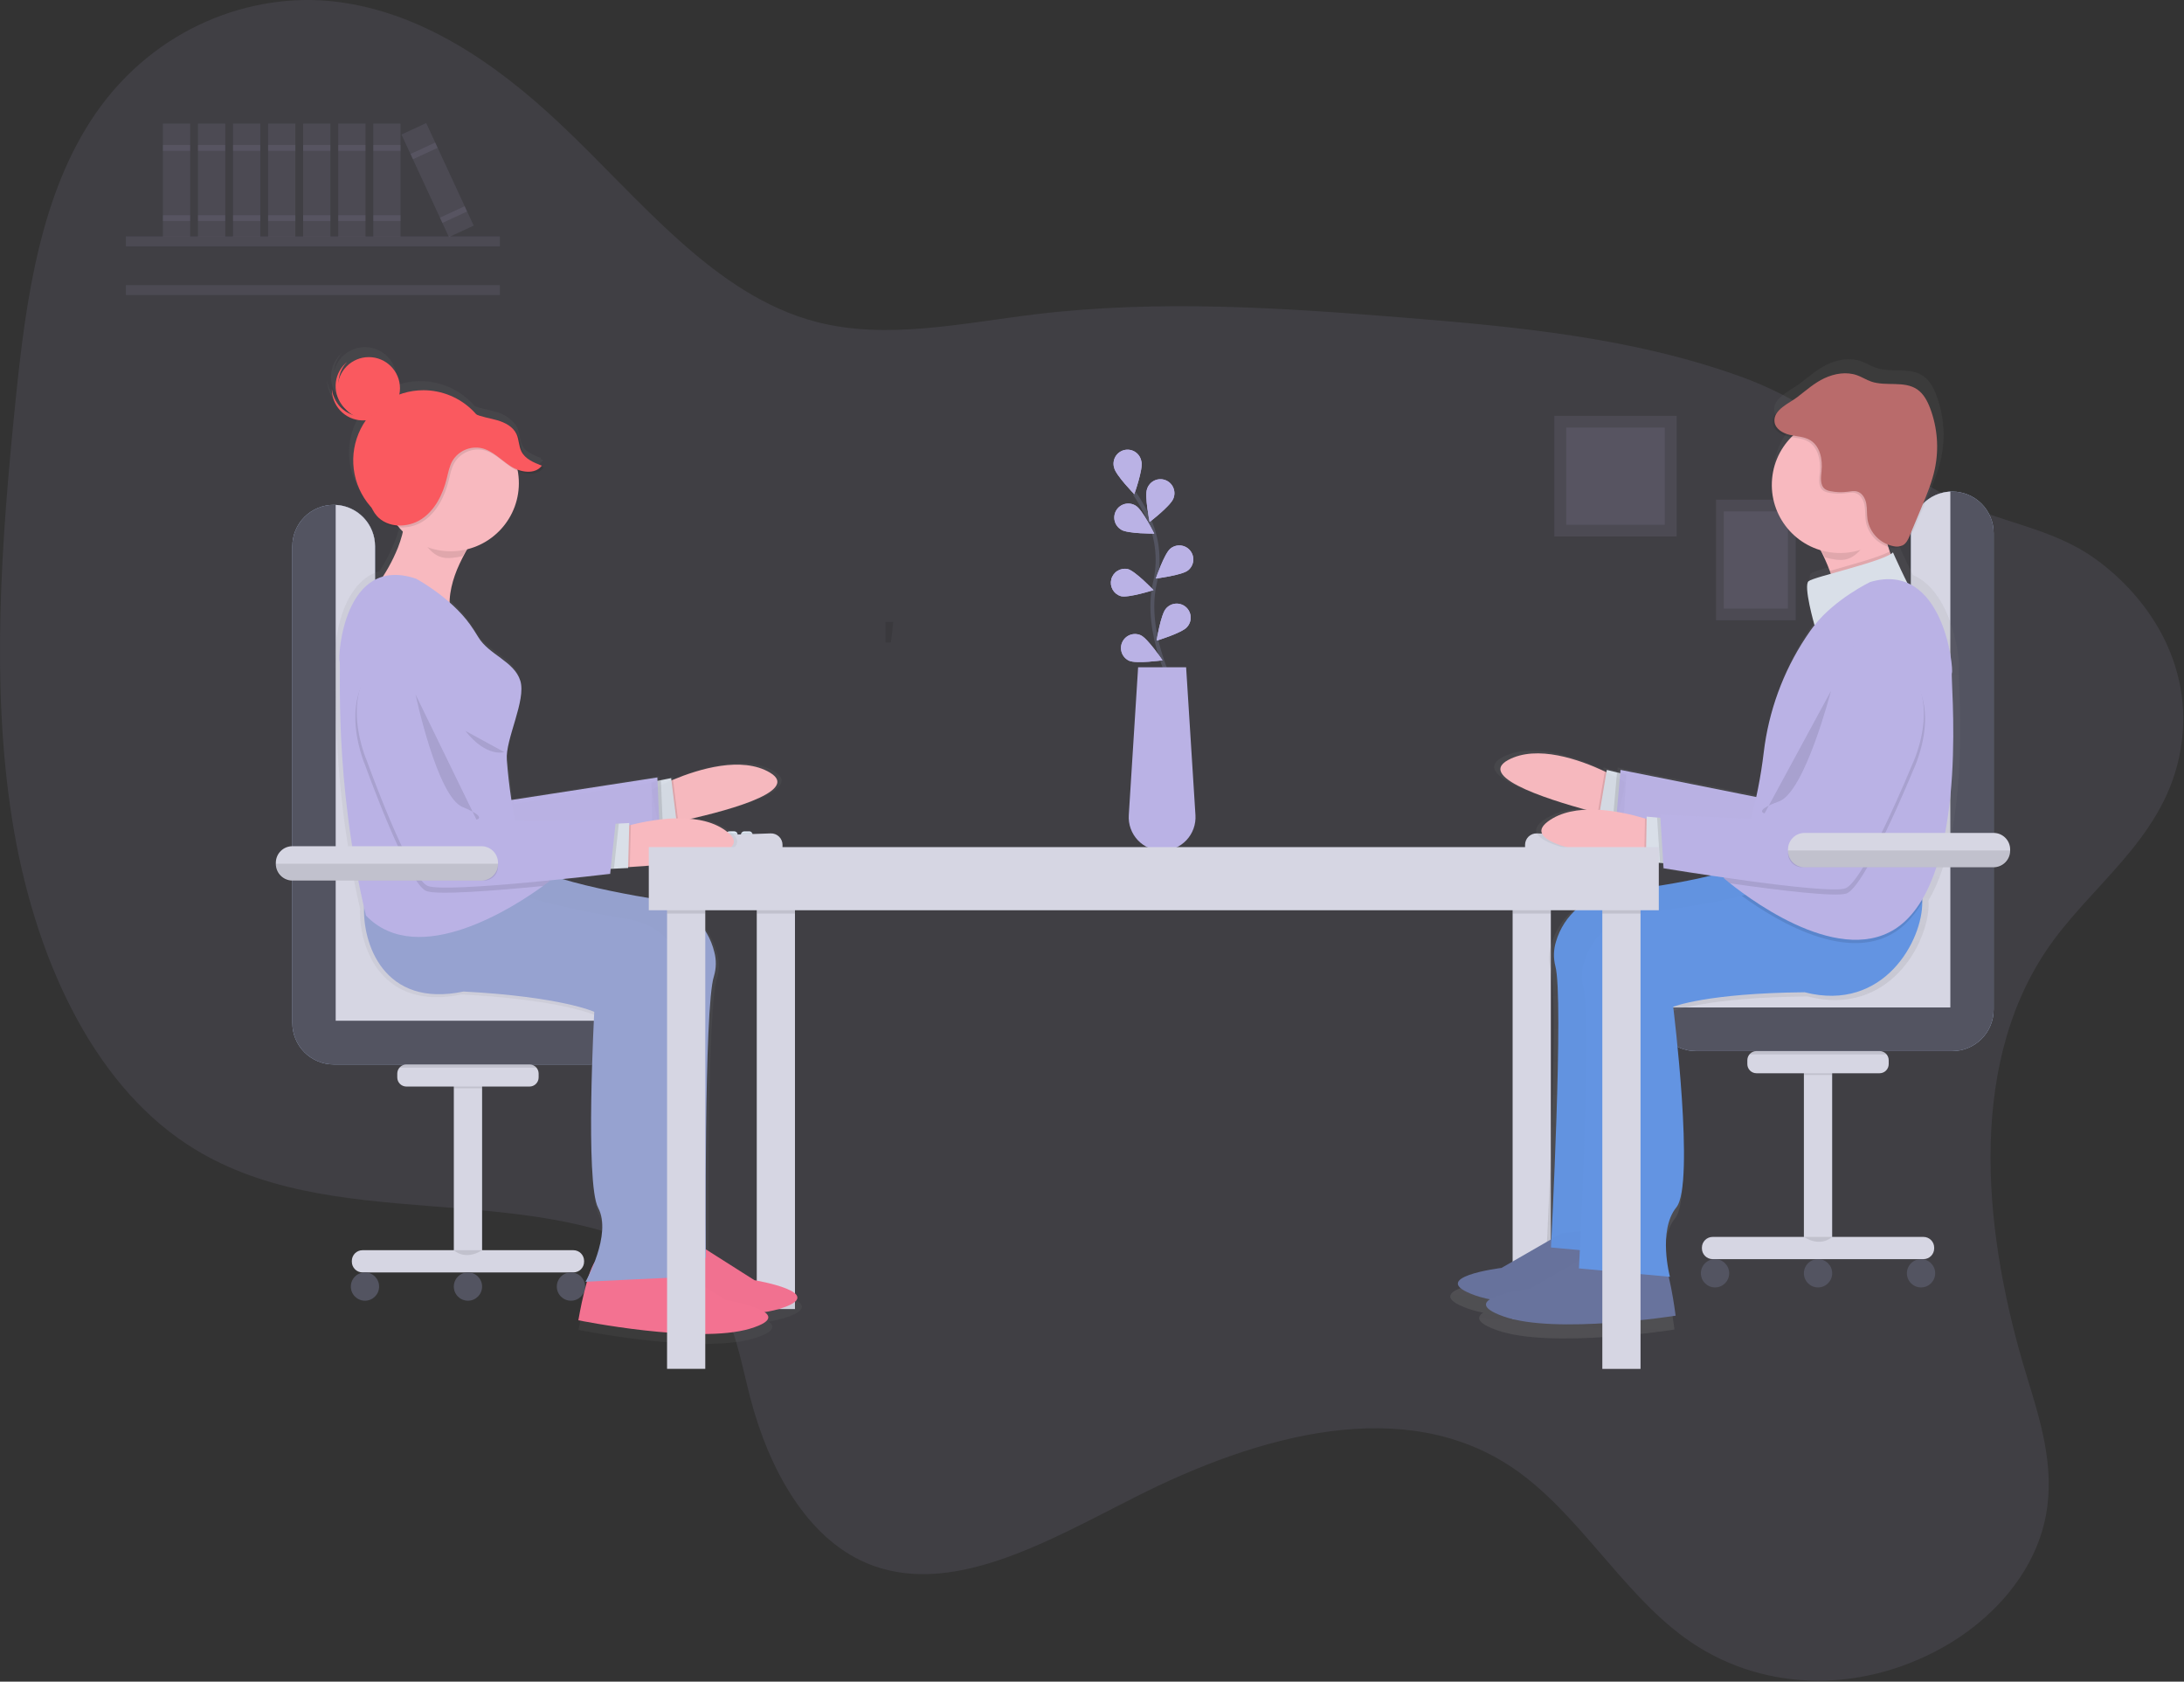 <svg width="1121" height="863" viewBox="0 0 1121 863" fill="none" xmlns="http://www.w3.org/2000/svg">
<rect x="0" y="0" width="1121" height="863" fill="#333333" stroke="none"/>
<g clip-path="url(#clip0)">
<path opacity="0.1" d="M1050 488.26C1008.71 550.37 1019.16 636.7 1039.95 705.08C1046.95 727.97 1054.86 752.16 1050.16 777.46C1044.41 808.4 1020.97 832.23 996.94 845.57C953.15 869.9 902.32 867.9 864.61 840.38C832.02 816.59 809.87 776 776.61 753.38C721.02 715.66 646.79 735.84 582.69 768.26C537.34 791.17 487.55 820.39 444.57 802.06C414.33 789.16 394.73 754.42 384.99 716.91C380.29 698.8 377.21 679.07 367.19 665.1C361.19 656.8 353.19 651.1 344.9 646.47C269.19 603.73 169.3 635.32 96.05 587.26C46.62 554.86 17.21 489.72 6.23 420.57C-4.75 351.42 0.66 277.87 8 205.49C13.21 154.06 20.68 99.04 49.37 57.81C79.72 14.2 128.95 -4.37 172.37 0.86C215.79 6.09 253.97 31.99 287.2 63.26C328.73 102.26 366.57 151.72 419.3 165.26C455.21 174.51 493.91 165.83 531.65 161.26C594.75 153.71 657.28 157.91 719.39 162.9C778.86 167.68 838.71 173.29 894.56 193.67C934.08 208.09 964.9 236.81 1001.95 255.91C1026.1 268.36 1053 270.54 1075.63 286.91C1103.51 307.06 1128.15 343.6 1118.46 388.75C1109.25 431.74 1071.91 455.26 1050 488.26Z" fill="#BAB2E5"/>
<path opacity="0.1" d="M921.69 256.42H880.8V318.32H921.69V256.42Z" fill="#BAB2E5"/>
<path opacity="0.1" d="M917.71 262.44H884.77V312.3H917.71V262.44Z" fill="#BAB2E5"/>
<path opacity="0.1" d="M860.6 213.42H797.8V275.32H860.6V213.42Z" fill="#BAB2E5"/>
<path opacity="0.1" d="M854.49 219.44H803.9V269.3H854.49V219.44Z" fill="#BAB2E5"/>
<path opacity="0.1" d="M256.57 121.32H64.62V126.43H256.57V121.32Z" fill="#BAB2E5"/>
<path opacity="0.1" d="M256.57 146.31H64.62V151.42H256.57V146.31Z" fill="#BAB2E5"/>
<path d="M408.04 452.63H388.43V671.77H408.04V452.63Z" fill="#D6D6E3"/>
<path d="M980.84 475.64V273.5C980.843 267.866 983.083 262.463 987.067 258.48C991.052 254.497 996.456 252.26 1002.09 252.26V252.26C1007.72 252.271 1013.11 254.513 1017.09 258.495C1021.06 262.476 1023.3 267.873 1023.3 273.5V518.14C1023.3 523.776 1021.06 529.181 1017.08 533.166C1013.09 537.151 1007.69 539.39 1002.05 539.39H870.44C864.804 539.39 859.399 537.151 855.414 533.166C851.429 529.181 849.19 523.776 849.19 518.14V518.14C849.19 512.504 851.429 507.099 855.414 503.114C859.399 499.129 864.804 496.89 870.44 496.89H959.59C965.226 496.89 970.631 494.651 974.616 490.666C978.601 486.681 980.84 481.276 980.84 475.64V475.64Z" fill="#AEBEE1"/>
<path d="M980.84 475.64V273.5C980.843 267.866 983.083 262.463 987.067 258.48C991.052 254.497 996.456 252.26 1002.09 252.26V252.26C1007.72 252.271 1013.11 254.513 1017.09 258.495C1021.06 262.476 1023.3 267.873 1023.3 273.5V518.14C1023.3 523.776 1021.06 529.181 1017.08 533.166C1013.09 537.151 1007.69 539.39 1002.05 539.39H870.44C864.804 539.39 859.399 537.151 855.414 533.166C851.429 529.181 849.19 523.776 849.19 518.14V518.14C849.19 512.504 851.429 507.099 855.414 503.114C859.399 499.129 864.804 496.89 870.44 496.89H959.59C965.226 496.89 970.631 494.651 974.616 490.666C978.601 486.681 980.84 481.276 980.84 475.64V475.64Z" fill="#535461"/>
<path d="M849.22 517C849.512 511.569 851.875 506.457 855.822 502.716C859.77 498.975 865.001 496.89 870.44 496.89H959.59C965.226 496.89 970.631 494.651 974.616 490.666C978.601 486.681 980.84 481.276 980.84 475.64V273.5C980.836 268.038 982.936 262.785 986.703 258.83C990.469 254.875 995.615 252.522 1001.07 252.26V517H849.22Z" fill="#D6D6E3"/>
<path d="M192.5 482.46V280.32C192.5 274.693 190.268 269.295 186.294 265.312C182.319 261.328 176.927 259.083 171.3 259.07V259.07C165.664 259.07 160.259 261.309 156.274 265.294C152.289 269.279 150.05 274.684 150.05 280.32V524.96C150.043 527.755 150.588 530.523 151.653 533.107C152.718 535.691 154.282 538.04 156.256 540.018C158.23 541.997 160.575 543.567 163.156 544.638C165.738 545.709 168.505 546.26 171.3 546.26H302.9C308.536 546.26 313.941 544.021 317.926 540.036C321.911 536.051 324.15 530.646 324.15 525.01V525.01C324.15 519.374 321.911 513.969 317.926 509.984C313.941 505.999 308.536 503.76 302.9 503.76H213.76C210.964 503.761 208.196 503.211 205.613 502.141C203.031 501.07 200.685 499.501 198.71 497.522C196.735 495.543 195.17 493.194 194.104 490.61C193.039 488.025 192.493 485.256 192.5 482.46V482.46Z" fill="#AEBEE1"/>
<path d="M192.5 482.46V280.32C192.5 274.693 190.268 269.295 186.294 265.312C182.319 261.328 176.927 259.083 171.3 259.07V259.07C165.664 259.07 160.259 261.309 156.274 265.294C152.289 269.279 150.05 274.684 150.05 280.32V524.96C150.043 527.755 150.588 530.523 151.653 533.107C152.718 535.691 154.282 538.04 156.256 540.018C158.23 541.997 160.575 543.567 163.156 544.638C165.738 545.709 168.505 546.26 171.3 546.26H302.9C308.536 546.26 313.941 544.021 317.926 540.036C321.911 536.051 324.15 530.646 324.15 525.01V525.01C324.15 519.374 321.911 513.969 317.926 509.984C313.941 505.999 308.536 503.76 302.9 503.76H213.76C210.964 503.761 208.196 503.211 205.613 502.141C203.031 501.07 200.685 499.501 198.71 497.522C196.735 495.543 195.17 493.194 194.104 490.61C193.039 488.025 192.493 485.256 192.5 482.46V482.46Z" fill="#535461"/>
<path d="M324.12 523.82C323.828 518.389 321.465 513.277 317.518 509.536C313.57 505.795 308.339 503.71 302.9 503.71H213.76C210.969 503.711 208.204 503.163 205.625 502.095C203.046 501.028 200.702 499.463 198.728 497.49C196.753 495.516 195.187 493.173 194.119 490.594C193.05 488.016 192.5 485.251 192.5 482.46V280.32C192.499 274.867 190.401 269.622 186.641 265.673C182.881 261.723 177.747 259.369 172.3 259.1V523.82H324.12Z" fill="#D6D6E3"/>
<path d="M796.01 452.63H776.4V676.88H796.01V452.63Z" fill="#D6D6E3"/>
<path opacity="0.1" d="M408.04 452.63H388.43V468.83H408.04V452.63Z" fill="black"/>
<path opacity="0.1" d="M796.01 452.63H776.4V468.83H796.01V452.63Z" fill="black"/>
<path opacity="0.1" d="M458.47 319.18C458.157 322.633 457.76 326.133 457.28 329.68H454.51V319.18H458.47Z" fill="black"/>
<path d="M364.13 428.33C364.127 428.783 363.946 429.216 363.626 429.536C363.306 429.856 362.873 430.037 362.42 430.04H359.86C359.406 430.04 358.972 429.86 358.651 429.539C358.33 429.218 358.15 428.784 358.15 428.33C358.142 428.264 358.142 428.196 358.15 428.13C358.201 427.717 358.401 427.337 358.712 427.061C359.023 426.785 359.424 426.632 359.84 426.63H362.4C362.78 426.634 363.148 426.764 363.446 426.999C363.745 427.234 363.957 427.561 364.05 427.93C364.094 428.059 364.121 428.194 364.13 428.33V428.33Z" fill="#E3EDF9"/>
<path d="M371.8 428.33C371.797 428.783 371.616 429.216 371.296 429.536C370.976 429.856 370.543 430.037 370.09 430.04H367.53C367.076 430.04 366.641 429.86 366.321 429.539C366 429.218 365.82 428.784 365.82 428.33C365.821 428.171 365.844 428.013 365.89 427.86C365.966 427.583 366.114 427.331 366.32 427.13C366.476 426.971 366.663 426.844 366.869 426.758C367.075 426.673 367.297 426.629 367.52 426.63H370.08C370.41 426.628 370.734 426.722 371.012 426.899C371.29 427.077 371.512 427.33 371.65 427.63C371.747 427.851 371.798 428.089 371.8 428.33Z" fill="#E3EDF9"/>
<path d="M378.62 428.33C378.617 428.783 378.436 429.216 378.116 429.536C377.796 429.856 377.363 430.037 376.91 430.04H374.35C373.896 430.04 373.462 429.86 373.141 429.539C372.82 429.218 372.64 428.784 372.64 428.33C372.636 428.085 372.687 427.842 372.79 427.62C372.929 427.325 373.148 427.075 373.422 426.898C373.696 426.721 374.014 426.625 374.34 426.62H376.9C377.125 426.619 377.348 426.662 377.556 426.747C377.764 426.833 377.953 426.959 378.112 427.118C378.271 427.277 378.397 427.466 378.483 427.674C378.568 427.882 378.611 428.105 378.61 428.33H378.62Z" fill="#E3EDF9"/>
<path d="M386.3 428.33C386.297 428.783 386.116 429.216 385.796 429.536C385.476 429.856 385.043 430.037 384.59 430.04H382.03C381.717 430.04 381.411 429.954 381.144 429.792C380.876 429.629 380.659 429.397 380.514 429.119C380.37 428.842 380.305 428.531 380.325 428.219C380.345 427.907 380.451 427.606 380.63 427.35L380.83 427.13C380.986 426.971 381.173 426.844 381.379 426.758C381.585 426.673 381.807 426.629 382.03 426.63H384.59C384.823 426.633 385.053 426.683 385.266 426.778C385.48 426.872 385.671 427.009 385.83 427.18C386.13 427.487 386.299 427.9 386.3 428.33V428.33Z" fill="#E3EDF9"/>
<path opacity="0.1" d="M364.08 427.92C364.114 428.054 364.131 428.192 364.13 428.33C364.127 428.783 363.946 429.216 363.626 429.536C363.306 429.856 362.873 430.037 362.42 430.04H359.86C359.406 430.04 358.972 429.86 358.651 429.539C358.33 429.218 358.15 428.784 358.15 428.33C358.142 428.264 358.142 428.196 358.15 428.13L364.08 427.92Z" fill="black"/>
<path opacity="0.1" d="M371.66 427.65C371.75 427.862 371.798 428.09 371.8 428.32C371.797 428.773 371.616 429.206 371.296 429.526C370.976 429.846 370.543 430.027 370.09 430.03H367.53C367.076 430.03 366.641 429.85 366.321 429.529C366 429.208 365.82 428.774 365.82 428.32C365.821 428.161 365.844 428.003 365.89 427.85L371.66 427.65Z" fill="black"/>
<path opacity="0.1" d="M378.37 427.42C378.538 427.69 378.628 428.002 378.63 428.32C378.627 428.773 378.446 429.206 378.126 429.526C377.806 429.846 377.373 430.027 376.92 430.03H374.36C373.907 430.03 373.472 429.85 373.151 429.529C372.83 429.208 372.65 428.774 372.65 428.32C372.646 428.075 372.697 427.832 372.8 427.61L378.37 427.42Z" fill="black"/>
<path opacity="0.1" d="M386.3 428.33C386.297 428.783 386.116 429.216 385.796 429.536C385.476 429.856 385.043 430.037 384.59 430.04H382.03C381.717 430.04 381.411 429.954 381.144 429.792C380.876 429.629 380.659 429.397 380.514 429.119C380.37 428.842 380.305 428.531 380.325 428.219C380.345 427.907 380.451 427.606 380.63 427.35L385.83 427.17C386.133 427.48 386.302 427.897 386.3 428.33Z" fill="black"/>
<path d="M401.64 435.15H352.19V432.9C352.189 431.901 352.577 430.941 353.271 430.223C353.965 429.504 354.912 429.084 355.91 429.05L395.57 427.68C396.358 427.653 397.143 427.785 397.879 428.068C398.615 428.351 399.287 428.779 399.854 429.326C400.421 429.874 400.873 430.53 401.181 431.256C401.49 431.981 401.649 432.762 401.65 433.55L401.64 435.15Z" fill="#D6D6E3"/>
<path d="M820.3 428.33C820.303 428.783 820.484 429.216 820.804 429.536C821.124 429.856 821.557 430.037 822.01 430.04H824.57C825.024 430.04 825.458 429.86 825.779 429.539C826.1 429.218 826.28 428.784 826.28 428.33C826.288 428.264 826.288 428.196 826.28 428.13C826.229 427.717 826.029 427.337 825.718 427.061C825.407 426.785 825.006 426.632 824.59 426.63H822.03C821.65 426.634 821.282 426.764 820.983 426.999C820.685 427.234 820.473 427.561 820.38 427.93C820.336 428.059 820.309 428.194 820.3 428.33V428.33Z" fill="#E3EDF9"/>
<path d="M812.63 428.33C812.633 428.783 812.814 429.216 813.134 429.536C813.454 429.856 813.887 430.037 814.34 430.04H816.9C817.124 430.04 817.347 429.996 817.554 429.91C817.762 429.824 817.95 429.698 818.109 429.539C818.268 429.38 818.394 429.192 818.48 428.984C818.566 428.777 818.61 428.555 818.61 428.33C818.609 428.171 818.585 428.013 818.54 427.86C818.464 427.583 818.316 427.331 818.11 427.13C817.954 426.971 817.767 426.844 817.561 426.758C817.354 426.673 817.133 426.629 816.91 426.63H814.3C813.97 426.628 813.646 426.722 813.368 426.899C813.09 427.077 812.868 427.33 812.73 427.63C812.65 427.854 812.616 428.092 812.63 428.33Z" fill="#E3EDF9"/>
<path d="M805.81 428.33C805.813 428.783 805.994 429.216 806.314 429.536C806.634 429.856 807.067 430.037 807.52 430.04H810.08C810.534 430.04 810.968 429.86 811.289 429.539C811.61 429.218 811.79 428.784 811.79 428.33C811.794 428.085 811.743 427.842 811.64 427.62C811.501 427.325 811.282 427.075 811.008 426.898C810.734 426.721 810.416 426.625 810.09 426.62H807.53C807.305 426.619 807.082 426.662 806.874 426.747C806.666 426.833 806.477 426.959 806.318 427.118C806.159 427.277 806.033 427.466 805.947 427.674C805.862 427.882 805.819 428.105 805.82 428.33H805.81Z" fill="#E3EDF9"/>
<path d="M798.13 428.33C798.133 428.783 798.314 429.216 798.634 429.536C798.954 429.856 799.387 430.037 799.84 430.04H802.4C802.713 430.04 803.019 429.954 803.286 429.792C803.554 429.629 803.771 429.397 803.916 429.119C804.06 428.842 804.125 428.531 804.105 428.219C804.085 427.907 803.979 427.606 803.8 427.35L803.6 427.13C803.444 426.971 803.257 426.844 803.051 426.758C802.845 426.673 802.623 426.629 802.4 426.63H799.84C799.607 426.633 799.377 426.683 799.163 426.778C798.95 426.872 798.759 427.009 798.6 427.18C798.299 427.487 798.131 427.9 798.13 428.33Z" fill="#E3EDF9"/>
<path opacity="0.1" d="M820.35 427.92C820.315 428.054 820.299 428.192 820.3 428.33C820.303 428.783 820.484 429.216 820.804 429.536C821.124 429.856 821.557 430.037 822.01 430.04H824.57C825.024 430.04 825.458 429.86 825.779 429.539C826.1 429.218 826.28 428.784 826.28 428.33C826.288 428.264 826.288 428.196 826.28 428.13L820.35 427.92Z" fill="black"/>
<path opacity="0.1" d="M812.77 427.65C812.68 427.862 812.632 428.09 812.63 428.32C812.633 428.773 812.814 429.206 813.134 429.526C813.454 429.846 813.887 430.027 814.34 430.03H816.9C817.125 430.03 817.347 429.986 817.554 429.9C817.762 429.814 817.95 429.688 818.109 429.529C818.268 429.37 818.394 429.182 818.48 428.974C818.566 428.767 818.61 428.545 818.61 428.32C818.609 428.161 818.585 428.003 818.54 427.85L812.77 427.65Z" fill="black"/>
<path opacity="0.1" d="M806.06 427.42C805.892 427.69 805.802 428.002 805.8 428.32C805.803 428.773 805.984 429.206 806.304 429.526C806.624 429.846 807.057 430.027 807.51 430.03H810.07C810.524 430.03 810.958 429.85 811.279 429.529C811.6 429.208 811.78 428.774 811.78 428.32C811.784 428.075 811.733 427.832 811.63 427.61L806.06 427.42Z" fill="black"/>
<path opacity="0.1" d="M798.13 428.33C798.133 428.783 798.314 429.216 798.634 429.536C798.954 429.856 799.387 430.037 799.84 430.04H802.4C802.713 430.04 803.019 429.954 803.286 429.792C803.554 429.629 803.771 429.397 803.916 429.119C804.06 428.842 804.125 428.531 804.105 428.219C804.085 427.907 803.979 427.606 803.8 427.35L798.6 427.17C798.297 427.48 798.128 427.897 798.13 428.33Z" fill="black"/>
<path d="M782.79 435.15H832.24V432.9C832.241 431.901 831.853 430.941 831.159 430.223C830.465 429.504 829.518 429.084 828.52 429.05L788.86 427.68C788.072 427.653 787.287 427.785 786.551 428.068C785.815 428.351 785.143 428.779 784.576 429.326C784.009 429.874 783.557 430.53 783.249 431.256C782.94 431.981 782.781 432.762 782.78 433.55L782.79 435.15Z" fill="#D6D6E3"/>
<path d="M989.77 462.26C1012.84 423.13 1004.48 344.2 1005.41 342.69C1006.24 341.36 1003.06 304.19 981.86 295.11C978.03 287.52 974.26 278.97 974.26 278.97C973.889 279.319 973.48 279.624 973.04 279.88C972.873 279.427 972.71 278.967 972.55 278.5C972.28 277.71 972.03 276.9 971.78 276.09C972.374 276.28 972.978 276.433 973.59 276.55C975.207 276.945 976.908 276.794 978.43 276.12C978.949 275.842 979.418 275.48 979.82 275.05C981.49 273.94 982.41 271.94 983.19 270.05L989.36 255.27C992.14 248.6 994.94 241.89 996.42 234.82C998.622 224.181 997.769 213.135 993.96 202.96C992.5 199.08 990.48 195.2 987.05 192.88C980.18 188.22 970.62 191.44 962.77 188.71C960.19 187.81 957.86 186.29 955.28 185.37C949.71 183.37 943.42 184.44 938.06 186.93C932.7 189.42 928.36 193.38 923.67 196.93C921.36 198.7 917.67 200.53 914.95 202.93C912.31 204.99 910.28 207.48 910.67 210.76C911.11 214.51 915.06 216.76 918.74 217.64C919.35 217.78 919.98 217.89 920.6 218C916.232 222.425 913.085 227.905 911.465 233.908C909.844 239.91 909.806 246.23 911.354 252.252C912.901 258.273 915.982 263.792 920.296 268.269C924.61 272.746 930.01 276.03 935.97 277.8C937.847 281.324 939.471 284.976 940.83 288.73C941.01 289.243 941.187 289.76 941.36 290.28C935.3 292 930.56 293.43 929.61 294.22C926.74 296.6 932.75 317.44 932.75 317.44C931.22 319.38 929.66 321.59 928.08 323.96C916.098 342.159 908.512 362.895 905.92 384.53C904.92 392.44 903.62 400.53 901.97 408.22L830.3 393.85L830.15 395.62L828.44 395.2L823.06 393.87L822.85 395.08L822.03 394.69C808.7 388.44 786.24 380.46 771.03 388.69C754.98 397.33 789.62 408.81 811.85 414.92C804.48 415.28 797.43 417.05 791.85 421.19C775.73 433.27 821.32 439.56 842.85 441.79L843.72 441.88V442.34L851.18 443.03L852.93 443.19L853.1 445.85C853.1 445.85 863.78 447.6 878.05 449.72C861.76 453.79 841.63 456.61 827.65 458.26C812.83 460 800.21 470.32 796.23 484.71C794.944 488.836 794.819 493.237 795.87 497.43C800.03 511.96 794.95 618.85 793.8 641.87L767.45 657.04C767.45 657.04 726.45 662.04 753.76 671.65C756.221 672.49 758.737 673.159 761.29 673.65C757.69 675.97 758 679 768.61 682.72C795.94 692.3 859.47 682.3 859.47 682.3C859.47 682.3 858.08 671.04 855.82 661.68L856.52 661.74C856.52 661.74 849.96 637.33 859.91 625.02C869.86 612.71 858.24 519.02 858.24 519.02C858.24 519.02 875.66 511.81 927.73 511.34C969.73 522.12 990.2 483.53 989.91 463.58C989.82 463.13 989.8 462.67 989.77 462.26Z" fill="url(#paint0_linear)"/>
<path d="M834.55 401.62L830.1 419.62C830.1 419.62 826.1 418.72 820.1 417.18C799.78 411.92 756.92 399.29 774.1 390.02C788.91 382.02 810.72 389.8 823.67 395.87C828.41 398.1 831.97 400.1 833.56 401.04C834.23 401.42 834.55 401.62 834.55 401.62Z" fill="#F8B9BF"/>
<path opacity="0.1" d="M833.3 406.7L830.1 419.7C830.1 419.7 826.1 418.8 820.1 417.26L823.71 395.95C828.45 398.18 832.01 400.18 833.6 401.12L833.3 406.7Z" fill="black"/>
<path d="M833.31 420.93L820.89 417.86L824.75 395.1L834.68 397.55L833.31 420.93Z" fill="#D9DFE8"/>
<path opacity="0.1" d="M833.31 420.93L827.95 419.61L829.97 396.39L834.68 397.55L833.31 420.93Z" fill="black"/>
<path d="M953.15 326.66C953.15 326.66 929.3 312.88 918.7 352.41C908.1 391.94 907.1 410.15 907.1 410.15L831.78 395.09L829.39 422.6C829.39 422.6 909.92 448.6 920.05 446.71C930.18 444.82 963.05 389.71 963.05 389.71C963.05 389.71 992.93 347 953.15 326.66Z" fill="#BAB2E5"/>
<g opacity="0.1">
<path opacity="0.1" d="M834.55 401.62L830.1 419.62C830.1 419.62 826.1 418.72 820.1 417.18C799.78 411.92 756.92 399.29 774.1 390.02C788.91 382.02 810.72 389.8 823.67 395.87C828.41 398.1 831.97 400.1 833.56 401.04C834.23 401.42 834.55 401.62 834.55 401.62Z" fill="black"/>
<path opacity="0.1" d="M833.3 406.7L830.1 419.7C830.1 419.7 826.1 418.8 820.1 417.26L823.71 395.95C828.45 398.18 832.01 400.18 833.6 401.12L833.3 406.7Z" fill="black"/>
<path opacity="0.1" d="M833.31 420.93L820.89 417.86L824.75 395.1L834.68 397.55L833.31 420.93Z" fill="black"/>
<path opacity="0.1" d="M833.31 420.93L827.95 419.61L829.97 396.39L834.68 397.55L833.31 420.93Z" fill="black"/>
<path opacity="0.1" d="M953.15 327.66C953.15 327.66 929.3 313.88 918.7 353.41C908.1 392.94 907.1 411.15 907.1 411.15L831.78 396.09L829.39 423.6C829.39 423.6 909.92 449.6 920.05 447.71C930.18 445.82 963.05 390.71 963.05 390.71C963.05 390.71 992.93 348 953.15 327.66Z" fill="black"/>
</g>
<path d="M801.45 632.96L770.7 650.67C770.7 650.67 730.86 655.55 757.4 664.85C783.94 674.15 845.64 664.44 845.64 664.44C845.64 664.44 842.21 636.72 837.43 632.85C832.65 628.98 801.45 632.96 801.45 632.96Z" fill="#68739D"/>
<path d="M921.3 434.26C921.3 434.26 906 442.26 878.82 449.17C862.89 453.17 842.95 456.01 829.17 457.63C822.116 458.398 815.449 461.244 810.015 465.807C804.581 470.37 800.625 476.445 798.65 483.26C797.392 487.282 797.27 491.574 798.3 495.66C802.83 511.49 796.07 640.17 796.07 640.17L842.77 644.49C842.77 644.49 836.4 620.78 846.07 608.83C855.74 596.88 844.45 505.92 844.45 505.92C844.45 505.92 861.37 498.92 911.93 498.46C958.77 510.46 978.07 459.19 970.84 444.82C963.61 430.45 921.3 434.26 921.3 434.26Z" fill="#6394E2"/>
<g opacity="0.1">
<path opacity="0.1" d="M801.45 632.96L770.7 650.67C770.7 650.67 730.86 655.55 757.4 664.85C783.94 674.15 845.64 664.44 845.64 664.44C845.64 664.44 842.21 636.72 837.43 632.85C832.65 628.98 801.45 632.96 801.45 632.96Z" fill="black"/>
<path opacity="0.1" d="M921.3 434.26C921.3 434.26 906 442.26 878.82 449.17C862.89 453.17 842.95 456.01 829.17 457.63C822.116 458.398 815.449 461.244 810.015 465.807C804.581 470.37 800.625 476.445 798.65 483.26C797.392 487.282 797.27 491.574 798.3 495.66C802.83 511.49 796.07 640.17 796.07 640.17L842.77 644.49C842.77 644.49 836.4 620.78 846.07 608.83C855.74 596.88 844.45 505.92 844.45 505.92C844.45 505.92 861.37 498.92 911.93 498.46C958.77 510.46 978.07 459.19 970.84 444.82C963.61 430.45 921.3 434.26 921.3 434.26Z" fill="black"/>
</g>
<path d="M815.87 643.71L785.12 661.42C785.12 661.42 745.3 666.26 771.82 675.6C798.34 684.94 860.06 675.19 860.06 675.19C860.06 675.19 856.63 647.47 851.85 643.6C847.07 639.73 815.87 643.71 815.87 643.71Z" fill="#68739D"/>
<path d="M926.3 509.21C875.74 509.67 858.82 516.67 858.82 516.67C858.82 516.67 870.11 607.67 860.44 619.58C850.77 631.49 857.14 655.24 857.14 655.24L810.44 650.92C810.44 650.92 810.52 649.4 810.65 646.68C811.77 624.32 816.7 520.52 812.65 506.41C811.628 502.336 811.749 498.059 813 494.05C814.966 487.226 818.916 481.14 824.349 476.566C829.781 471.991 836.451 469.135 843.51 468.36C857.28 466.75 877.22 463.95 893.15 459.9L893.93 459.7C920.63 452.84 935.63 444.99 935.63 444.99C935.63 444.99 977.94 441.19 985.17 455.56C986.19 457.839 986.695 460.314 986.65 462.81C987.01 482.2 967.11 519.68 926.3 509.21Z" fill="#6394E2"/>
<path d="M855.87 424.05L854.16 442.55C854.16 442.55 850.05 442.26 843.94 441.62C823.07 439.45 778.8 433.35 794.45 421.62C807.91 411.54 830.63 415.94 844.34 420.02C849.34 421.52 853.18 422.97 854.89 423.66C855.52 423.9 855.87 424.05 855.87 424.05Z" fill="#F8B9BF"/>
<path d="M980.08 303.1C980.08 303.1 973.82 308 966.17 313.38C957.78 315.28 948.04 316.85 941.02 317.87C943.53 309.87 942.02 300.87 939.19 292.98C936.111 284.735 931.887 276.966 926.64 269.9L968.96 256.69C965.64 265.1 967.14 274.69 969.96 283.03C972.45 290.13 975.852 296.877 980.08 303.1V303.1Z" fill="#F8B9BF"/>
<path opacity="0.1" d="M855.39 429.26L854.16 442.55C854.16 442.55 850.05 442.26 843.94 441.62L844.34 420.01C849.34 421.51 853.18 422.96 854.89 423.65L855.39 429.26Z" fill="black"/>
<path d="M857.52 443.33L844.78 442.15L845.2 419.07L855.39 420.01L857.52 443.33Z" fill="#D9DFE8"/>
<path opacity="0.1" d="M980.08 303.1C980.08 303.1 973.82 308 966.17 313.38C957.78 315.28 948.04 316.85 941.02 317.87C943.53 309.87 942.02 300.87 939.19 292.98C949.53 289.98 964.32 286.1 969.97 282.98C972.453 290.097 975.851 296.86 980.08 303.1V303.1Z" fill="black"/>
<path d="M971.62 283.48C971.62 283.48 978.7 299.55 983.16 306.81C987.62 314.07 931.34 320.81 931.34 320.81C931.34 320.81 925.5 300.58 928.29 298.26C931.08 295.94 966.91 288.18 971.62 283.48Z" fill="#D9DFE8"/>
<path opacity="0.1" d="M986.73 462.82C984.362 466.996 981.413 470.814 977.97 474.16C953.11 497.78 912.36 473.16 893.97 459.7C920.67 452.84 935.67 444.99 935.67 444.99C935.67 444.99 977.98 441.19 985.21 455.56C986.245 457.839 986.764 460.318 986.73 462.82Z" fill="black"/>
<path d="M978.13 472.47C949.87 499.31 901.13 463.77 887.99 453.3C885.86 451.6 884.67 450.55 884.67 450.55C889.86 445.69 894.42 435.39 898.03 422.79C901.395 410.735 903.825 398.439 905.3 386.01C907.816 364.997 915.183 344.857 926.82 327.18C928.35 324.88 929.82 322.73 931.35 320.85C942.02 307.28 959.95 298.66 959.95 298.66C997.79 287.6 1002.88 343.73 1001.87 345.35C1000.86 346.97 1010.98 441.26 978.13 472.47Z" fill="#BAB2E5"/>
<path opacity="0.1" d="M981.79 395.74C981.79 395.74 957.46 455.14 947.73 458.53C942.16 460.46 912.41 456.8 887.99 453.31C885.86 451.61 884.67 450.56 884.67 450.56C889.86 445.7 894.42 435.4 898.03 422.8L929.48 424.3C929.48 424.3 927.73 406.16 932.35 365.48C936.97 324.8 962.58 334.88 962.58 334.88C1004.95 349.07 981.79 395.74 981.79 395.74Z" fill="black"/>
<path opacity="0.1" d="M857.52 443.33L852.02 442.82L850.56 419.57L855.39 420.01L857.52 443.33Z" fill="black"/>
<path d="M961.97 332.26C961.97 332.26 936.36 322.19 931.74 362.86C927.12 403.53 928.87 421.68 928.87 421.68L852.14 418.01L853.87 445.57C853.87 445.57 937.38 459.28 947.11 455.9C956.84 452.52 981.17 393.11 981.17 393.11C981.17 393.11 1004.3 346.44 961.97 332.26Z" fill="#BAB2E5"/>
<path opacity="0.1" d="M963.69 272.04C962.57 265.96 968.92 266.04 971.2 260.32L928.88 273.53C931.818 277.474 934.439 281.643 936.72 286C938.916 286.652 941.17 287.087 943.45 287.3C953.54 288.26 956.69 278.33 963.69 272.04Z" fill="black"/>
<path d="M979.208 252.057C980.985 232.831 966.839 215.805 947.613 214.029C928.387 212.252 911.361 226.397 909.585 245.623C907.808 264.849 921.953 281.875 941.179 283.652C960.405 285.429 977.431 271.283 979.208 252.057Z" fill="#F8B9BF"/>
<path opacity="0.1" d="M909.9 217.26C910.33 220.9 914.17 223.12 917.74 223.94C921.31 224.76 925.18 224.8 928.31 226.71C933.31 229.79 934.66 236.63 934.03 242.51C933.68 245.83 933.18 249.9 935.9 251.83C936.754 252.353 937.708 252.694 938.7 252.83C941.537 253.404 944.45 253.506 947.32 253.13C949 252.91 950.73 252.53 952.32 253C954.94 253.76 956.49 256.52 957 259.19C957.51 261.86 957.23 264.64 957.64 267.33C958.211 270.698 959.79 273.814 962.168 276.267C964.546 278.72 967.611 280.394 970.96 281.07C972.53 281.452 974.182 281.304 975.66 280.65C977.56 279.65 978.53 277.52 979.35 275.53L985.35 261.17C988.05 254.7 990.77 248.17 992.21 241.31C994.348 230.978 993.52 220.251 989.82 210.37C988.4 206.61 986.44 202.84 983.11 200.58C976.44 196.05 967.11 199.18 959.53 196.58C957.02 195.71 954.76 194.23 952.26 193.34C946.85 191.41 940.74 192.43 935.53 194.86C930.32 197.29 926.11 201.12 921.53 204.61C917.56 207.7 909.15 210.97 909.9 217.26Z" fill="black"/>
<path d="M910.82 216.49C911.25 220.13 915.09 222.35 918.66 223.17C922.23 223.99 926.1 224.03 929.23 225.94C934.23 229.02 935.58 235.86 934.95 241.74C934.6 245.06 934.1 249.13 936.82 251.06C937.674 251.583 938.628 251.924 939.62 252.06C942.457 252.634 945.37 252.736 948.24 252.36C949.92 252.14 951.65 251.76 953.24 252.23C955.86 252.99 957.41 255.75 957.92 258.42C958.43 261.09 958.15 263.87 958.56 266.56C959.131 269.928 960.71 273.044 963.088 275.497C965.466 277.95 968.531 279.624 971.88 280.3C973.45 280.682 975.102 280.534 976.58 279.88C978.48 278.88 979.45 276.75 980.27 274.76L986.27 260.4C988.97 253.93 991.69 247.4 993.13 240.54C995.268 230.208 994.44 219.481 990.74 209.6C989.32 205.84 987.36 202.07 984.03 199.81C977.36 195.28 968.03 198.41 960.45 195.81C957.94 194.94 955.68 193.46 953.18 192.57C947.77 190.64 941.66 191.66 936.45 194.09C931.24 196.52 927.03 200.35 922.45 203.84C918.49 206.93 910.08 210.2 910.82 216.49Z" fill="#B96B6B"/>
<path opacity="0.1" d="M939.78 354.6C939.78 354.6 926.43 406.46 913.14 411.26C899.85 416.06 905.72 417.42 905.72 417.42" fill="black"/>
<path d="M940.41 544.58H925.9V639.95H940.41V544.58Z" fill="#D6D6E3"/>
<path opacity="0.1" d="M940.41 544.58H925.9V551.65H940.41V544.58Z" fill="black"/>
<path d="M896.87 544.08V546.08C896.87 546.696 896.991 547.306 897.227 547.875C897.463 548.444 897.808 548.961 898.244 549.396C898.679 549.832 899.196 550.177 899.765 550.413C900.334 550.649 900.944 550.77 901.56 550.77H964.74C965.356 550.77 965.966 550.649 966.535 550.413C967.104 550.177 967.621 549.832 968.056 549.396C968.492 548.961 968.837 548.444 969.073 547.875C969.309 547.306 969.43 546.696 969.43 546.08V544.08C969.43 543.464 969.309 542.854 969.073 542.285C968.837 541.716 968.492 541.199 968.056 540.764C967.621 540.328 967.104 539.983 966.535 539.747C965.966 539.511 965.356 539.39 964.74 539.39H901.56C900.944 539.39 900.334 539.511 899.765 539.747C899.196 539.983 898.679 540.328 898.244 540.764C897.808 541.199 897.463 541.716 897.227 542.285C896.991 542.854 896.87 543.464 896.87 544.08V544.08Z" fill="#D6D6E3"/>
<path opacity="0.1" d="M897.95 541.1H968.36C967.921 540.564 967.369 540.133 966.743 539.837C966.116 539.542 965.432 539.389 964.74 539.39H901.56C900.869 539.39 900.187 539.544 899.563 539.84C898.939 540.135 898.388 540.566 897.95 541.1V541.1Z" fill="black"/>
<path d="M987.27 634.76H879.06C876.022 634.76 873.56 637.222 873.56 640.26V640.66C873.56 643.698 876.022 646.16 879.06 646.16H987.27C990.308 646.16 992.77 643.698 992.77 640.66V640.26C992.77 637.222 990.308 634.76 987.27 634.76Z" fill="#D6D6E3"/>
<path d="M986.03 660.68C990.04 660.68 993.29 657.43 993.29 653.42C993.29 649.41 990.04 646.16 986.03 646.16C982.02 646.16 978.77 649.41 978.77 653.42C978.77 657.43 982.02 660.68 986.03 660.68Z" fill="#535461"/>
<path d="M880.29 660.68C884.3 660.68 887.55 657.43 887.55 653.42C887.55 649.41 884.3 646.16 880.29 646.16C876.28 646.16 873.03 649.41 873.03 653.42C873.03 657.43 876.28 660.68 880.29 660.68Z" fill="#535461"/>
<path d="M933.16 660.68C937.17 660.68 940.42 657.43 940.42 653.42C940.42 649.41 937.17 646.16 933.16 646.16C929.15 646.16 925.9 649.41 925.9 653.42C925.9 657.43 929.15 660.68 933.16 660.68Z" fill="#535461"/>
<path d="M1023.27 427.44H926.24C921.546 427.44 917.74 431.246 917.74 435.94V436.56C917.74 441.254 921.546 445.06 926.24 445.06H1023.27C1027.96 445.06 1031.77 441.254 1031.77 436.56V435.94C1031.77 431.246 1027.96 427.44 1023.27 427.44Z" fill="#D6D6E3"/>
<path opacity="0.1" d="M940.41 634.76C940.41 634.76 934.71 640.39 925.9 634.76Z" fill="black"/>
<path opacity="0.1" d="M1031.77 436.43V437.82C1031.77 439.743 1031.01 441.587 1029.65 442.947C1028.29 444.306 1026.44 445.07 1024.52 445.07H924.99C923.067 445.07 921.223 444.306 919.863 442.947C918.504 441.587 917.74 439.743 917.74 437.82V436.43H1031.77Z" fill="black"/>
<path d="M842.05 452.63H822.44V702.49H842.05V452.63Z" fill="#D6D6E3"/>
<path opacity="0.1" d="M842.05 452.63H822.44V468.83H842.05V452.63Z" fill="black"/>
<path d="M247.45 551.4H232.94V646.77H247.45V551.4Z" fill="#D6D6E3"/>
<path opacity="0.1" d="M247.45 551.4H232.94V558.47H247.45V551.4Z" fill="black"/>
<path d="M276.47 550.91V552.91C276.47 554.154 275.976 555.347 275.096 556.226C274.217 557.106 273.024 557.6 271.78 557.6H208.6C207.356 557.6 206.163 557.106 205.284 556.226C204.404 555.347 203.91 554.154 203.91 552.91V550.91C203.921 549.673 204.419 548.49 205.298 547.62C206.176 546.749 207.363 546.26 208.6 546.26H271.78C272.396 546.26 273.006 546.381 273.575 546.617C274.144 546.853 274.661 547.198 275.096 547.634C275.532 548.069 275.877 548.586 276.113 549.155C276.349 549.724 276.47 550.334 276.47 550.95V550.91Z" fill="#D6D6E3"/>
<path opacity="0.1" d="M275.4 547.92H204.98C205.424 547.394 205.978 546.972 206.604 546.685C207.23 546.398 207.912 546.253 208.6 546.26H271.78C272.468 546.253 273.15 546.398 273.776 546.685C274.402 546.972 274.956 547.394 275.4 547.92V547.92Z" fill="black"/>
<path d="M294.3 641.58H186.09C183.052 641.58 180.59 644.042 180.59 647.08V647.48C180.59 650.518 183.052 652.98 186.09 652.98H294.3C297.338 652.98 299.8 650.518 299.8 647.48V647.08C299.8 644.042 297.338 641.58 294.3 641.58Z" fill="#D6D6E3"/>
<path d="M187.33 667.5C191.34 667.5 194.59 664.25 194.59 660.24C194.59 656.23 191.34 652.98 187.33 652.98C183.32 652.98 180.07 656.23 180.07 660.24C180.07 664.25 183.32 667.5 187.33 667.5Z" fill="#535461"/>
<path d="M293.06 667.5C297.07 667.5 300.32 664.25 300.32 660.24C300.32 656.23 297.07 652.98 293.06 652.98C289.05 652.98 285.8 656.23 285.8 660.24C285.8 664.25 289.05 667.5 293.06 667.5Z" fill="#535461"/>
<path d="M240.19 667.5C244.2 667.5 247.45 664.25 247.45 660.24C247.45 656.23 244.2 652.98 240.19 652.98C236.18 652.98 232.93 656.23 232.93 660.24C232.93 664.25 236.18 667.5 240.19 667.5Z" fill="#535461"/>
<path opacity="0.1" d="M232.94 641.58C232.94 641.58 238.64 647.21 247.45 641.58Z" fill="black"/>
<path d="M603.11 354.48C603.11 354.48 586.83 324.89 592.78 299.17C595.343 288.398 594.343 277.085 589.93 266.93C587.811 262.127 585.257 257.528 582.3 253.19" stroke="#535461" stroke-width="2" stroke-miterlimit="10"/>
<path d="M585.91 236.95C586.76 240.83 582.21 253.62 582.21 253.62C582.21 253.62 572.72 243.92 571.86 240.04C571.572 239.092 571.484 238.094 571.6 237.11C571.716 236.126 572.034 235.176 572.535 234.321C573.035 233.465 573.707 232.723 574.508 232.139C575.31 231.556 576.223 231.145 577.191 230.931C578.158 230.717 579.16 230.706 580.132 230.898C581.104 231.09 582.026 231.481 582.841 232.046C583.655 232.611 584.343 233.339 584.863 234.182C585.382 235.026 585.722 235.969 585.86 236.95H585.91Z" fill="#BAB2E5"/>
<path d="M602.24 255.88C600.85 259.6 590.08 267.88 590.08 267.88C590.08 267.88 587.38 254.58 588.78 250.88C589.08 249.959 589.563 249.108 590.2 248.378C590.837 247.648 591.615 247.054 592.487 246.632C593.36 246.21 594.308 245.969 595.276 245.923C596.244 245.877 597.211 246.028 598.119 246.365C599.027 246.702 599.858 247.219 600.562 247.885C601.265 248.552 601.826 249.353 602.212 250.242C602.598 251.131 602.8 252.088 602.807 253.057C602.813 254.026 602.624 254.986 602.25 255.88H602.24Z" fill="#BAB2E5"/>
<path d="M609.8 292.7C606.72 295.21 593.25 296.9 593.25 296.9C593.25 296.9 597.64 284.06 600.72 281.55C601.451 280.944 602.295 280.489 603.203 280.211C604.11 279.933 605.064 279.837 606.009 279.93C606.954 280.023 607.871 280.301 608.708 280.75C609.545 281.199 610.284 281.809 610.883 282.546C611.483 283.282 611.931 284.129 612.201 285.04C612.471 285.95 612.558 286.904 612.458 287.849C612.357 288.793 612.07 289.707 611.614 290.54C611.158 291.373 610.541 292.107 609.8 292.7V292.7Z" fill="#BAB2E5"/>
<path d="M609.25 321.84C606.64 324.84 593.65 328.78 593.65 328.78C593.65 328.78 595.8 315.38 598.41 312.39C599.02 311.646 599.774 311.031 600.627 310.584C601.479 310.136 602.412 309.864 603.372 309.784C604.331 309.704 605.297 309.818 606.211 310.118C607.126 310.418 607.971 310.899 608.697 311.532C609.422 312.165 610.013 312.937 610.434 313.803C610.856 314.668 611.099 315.61 611.149 316.571C611.2 317.532 611.057 318.494 610.729 319.399C610.401 320.304 609.895 321.134 609.24 321.84H609.25Z" fill="#BAB2E5"/>
<path d="M575.5 271.85C578.88 273.94 592.45 273.85 592.45 273.85C592.45 273.85 586.45 261.68 583.07 259.59C582.267 259.062 581.367 258.701 580.422 258.527C579.478 258.353 578.508 258.37 577.57 258.577C576.632 258.784 575.745 259.177 574.961 259.732C574.178 260.288 573.513 260.995 573.008 261.811C572.502 262.628 572.165 263.538 572.016 264.487C571.868 265.436 571.911 266.405 572.143 267.337C572.376 268.269 572.792 269.145 573.369 269.913C573.945 270.681 574.67 271.326 575.5 271.81V271.85Z" fill="#BAB2E5"/>
<path d="M575.3 305.95C579.15 306.95 592.08 302.83 592.08 302.83C592.08 302.83 582.71 293.01 578.86 292.03C577.045 291.644 575.15 291.975 573.573 292.954C571.996 293.932 570.858 295.483 570.398 297.281C569.939 299.079 570.192 300.986 571.105 302.602C572.019 304.217 573.522 305.417 575.3 305.95V305.95Z" fill="#BAB2E5"/>
<path d="M579.63 339.11C583.25 340.73 596.7 338.87 596.7 338.87C596.7 338.87 589.12 327.61 585.5 325.99C583.759 325.212 581.78 325.157 579.998 325.837C578.217 326.518 576.778 327.879 576 329.62C575.222 331.361 575.167 333.34 575.847 335.122C576.528 336.903 577.889 338.342 579.63 339.12V339.11Z" fill="#BAB2E5"/>
<path d="M585.91 236.95C586.76 240.83 582.21 253.62 582.21 253.62C582.21 253.62 572.72 243.92 571.86 240.04C571.572 239.092 571.484 238.094 571.6 237.11C571.716 236.126 572.034 235.176 572.535 234.321C573.035 233.465 573.707 232.723 574.508 232.139C575.31 231.556 576.223 231.145 577.191 230.931C578.158 230.717 579.16 230.706 580.132 230.898C581.104 231.09 582.026 231.481 582.841 232.046C583.655 232.611 584.343 233.339 584.863 234.182C585.382 235.026 585.722 235.969 585.86 236.95H585.91Z" fill="#BAB2E5"/>
<path d="M602.24 255.88C600.85 259.6 590.08 267.88 590.08 267.88C590.08 267.88 587.38 254.58 588.78 250.88C589.08 249.959 589.563 249.108 590.2 248.378C590.837 247.648 591.615 247.054 592.487 246.632C593.36 246.21 594.308 245.969 595.276 245.923C596.244 245.877 597.211 246.028 598.119 246.365C599.027 246.702 599.858 247.219 600.562 247.885C601.265 248.552 601.826 249.353 602.212 250.242C602.598 251.131 602.8 252.088 602.807 253.057C602.813 254.026 602.624 254.986 602.25 255.88H602.24Z" fill="#BAB2E5"/>
<path d="M609.8 292.7C606.72 295.21 593.25 296.9 593.25 296.9C593.25 296.9 597.64 284.06 600.72 281.55C601.451 280.944 602.295 280.489 603.203 280.211C604.11 279.933 605.064 279.837 606.009 279.93C606.954 280.023 607.871 280.301 608.708 280.75C609.545 281.199 610.284 281.809 610.883 282.546C611.483 283.282 611.931 284.129 612.201 285.04C612.471 285.95 612.558 286.904 612.458 287.849C612.357 288.793 612.07 289.707 611.614 290.54C611.158 291.373 610.541 292.107 609.8 292.7V292.7Z" fill="#BAB2E5"/>
<path d="M609.25 321.84C606.64 324.84 593.65 328.78 593.65 328.78C593.65 328.78 595.8 315.38 598.41 312.39C599.02 311.646 599.774 311.031 600.627 310.584C601.479 310.136 602.412 309.864 603.372 309.784C604.331 309.704 605.297 309.818 606.211 310.118C607.126 310.418 607.971 310.899 608.697 311.532C609.422 312.165 610.013 312.937 610.434 313.803C610.856 314.668 611.099 315.61 611.149 316.571C611.2 317.532 611.057 318.494 610.729 319.399C610.401 320.304 609.895 321.134 609.24 321.84H609.25Z" fill="#BAB2E5"/>
<path d="M575.5 271.85C578.88 273.94 592.45 273.85 592.45 273.85C592.45 273.85 586.45 261.68 583.07 259.59C582.267 259.062 581.367 258.701 580.422 258.527C579.478 258.353 578.508 258.37 577.57 258.577C576.632 258.784 575.745 259.177 574.961 259.732C574.178 260.288 573.513 260.995 573.008 261.811C572.502 262.628 572.165 263.538 572.016 264.487C571.868 265.436 571.911 266.405 572.143 267.337C572.376 268.269 572.792 269.145 573.369 269.913C573.945 270.681 574.67 271.326 575.5 271.81V271.85Z" fill="#BAB2E5"/>
<path d="M575.3 305.95C579.15 306.95 592.08 302.83 592.08 302.83C592.08 302.83 582.71 293.01 578.86 292.03C577.045 291.644 575.15 291.975 573.573 292.954C571.996 293.932 570.858 295.483 570.398 297.281C569.939 299.079 570.192 300.986 571.105 302.602C572.019 304.217 573.522 305.417 575.3 305.95V305.95Z" fill="#BAB2E5"/>
<path d="M579.63 339.11C583.25 340.73 596.7 338.87 596.7 338.87C596.7 338.87 589.12 327.61 585.5 325.99C583.759 325.212 581.78 325.157 579.998 325.837C578.217 326.518 576.778 327.879 576 329.62C575.222 331.361 575.167 333.34 575.847 335.122C576.528 336.903 577.889 338.342 579.63 339.12V339.11Z" fill="#BAB2E5"/>
<path d="M596.49 436.55C594.148 436.551 591.83 436.071 589.681 435.141C587.531 434.211 585.595 432.851 583.992 431.143C582.388 429.436 581.152 427.418 580.359 425.214C579.565 423.01 579.232 420.668 579.38 418.33L584.17 342.43H608.81L613.6 418.33C613.748 420.668 613.414 423.01 612.621 425.214C611.828 427.418 610.592 429.436 608.988 431.143C607.385 432.851 605.449 434.211 603.299 435.141C601.15 436.071 598.832 436.551 596.49 436.55Z" fill="#BAB2E5"/>
<path opacity="0.1" d="M97.6 63.42H83.6V121.42H97.6V63.42Z" fill="#BAB2E5"/>
<path opacity="0.1" d="M115.6 63.42H101.6V121.42H115.6V63.42Z" fill="#BAB2E5"/>
<path opacity="0.1" d="M133.6 63.42H119.6V121.42H133.6V63.42Z" fill="#BAB2E5"/>
<path opacity="0.1" d="M151.6 63.42H137.6V121.42H151.6V63.42Z" fill="#BAB2E5"/>
<path opacity="0.1" d="M187.6 63.42H173.6V121.42H187.6V63.42Z" fill="#BAB2E5"/>
<path opacity="0.1" d="M205.6 63.42H191.6V121.42H205.6V63.42Z" fill="#BAB2E5"/>
<path opacity="0.1" d="M97.6 74.42H83.6V77.42H97.6V74.42Z" fill="#BAB2E5"/>
<path opacity="0.1" d="M97.6 110.42H83.6V113.42H97.6V110.42Z" fill="#BAB2E5"/>
<path opacity="0.1" d="M115.6 74.42H101.6V77.42H115.6V74.42Z" fill="#BAB2E5"/>
<path opacity="0.1" d="M115.6 110.42H101.6V113.42H115.6V110.42Z" fill="#BAB2E5"/>
<path opacity="0.1" d="M133.6 74.42H119.6V77.42H133.6V74.42Z" fill="#BAB2E5"/>
<path opacity="0.1" d="M133.6 110.42H119.6V113.42H133.6V110.42Z" fill="#BAB2E5"/>
<path opacity="0.1" d="M151.6 74.42H137.6V77.42H151.6V74.42Z" fill="#BAB2E5"/>
<path opacity="0.1" d="M151.6 110.42H137.6V113.42H151.6V110.42Z" fill="#BAB2E5"/>
<path opacity="0.1" d="M169.6 74.42H155.6V77.42H169.6V74.42Z" fill="#BAB2E5"/>
<path opacity="0.1" d="M169.6 110.42H155.6V113.42H169.6V110.42Z" fill="#BAB2E5"/>
<path opacity="0.1" d="M187.6 74.42H173.6V77.42H187.6V74.42Z" fill="#BAB2E5"/>
<path opacity="0.1" d="M187.6 110.42H173.6V113.42H187.6V110.42Z" fill="#BAB2E5"/>
<path opacity="0.1" d="M205.6 74.42H191.6V77.42H205.6V74.42Z" fill="#BAB2E5"/>
<path opacity="0.1" d="M205.6 110.42H191.6V113.42H205.6V110.42Z" fill="#BAB2E5"/>
<path opacity="0.1" d="M169.6 63.42H155.6V121.42H169.6V63.42Z" fill="#BAB2E5"/>
<path opacity="0.1" d="M218.766 63.154L206.061 69.035L230.426 121.669L243.131 115.788L218.766 63.154Z" fill="#BAB2E5"/>
<path opacity="0.1" d="M223.39 73.146L210.686 79.027L211.946 81.749L224.651 75.868L223.39 73.146Z" fill="#BAB2E5"/>
<path opacity="0.1" d="M238.506 105.812L225.801 111.693L227.061 114.415L239.766 108.534L238.506 105.812Z" fill="#BAB2E5"/>
<path d="M389.14 661.47L363.73 645.26C363.6 622.43 363.24 516.44 367.99 502.26C369.215 498.155 369.284 493.792 368.19 489.65C364.89 475.24 352.85 464.48 338.26 462.11C324.5 459.87 304.7 456.2 288.76 451.46C302.97 449.99 313.62 448.72 313.62 448.72L313.9 446.09L323.05 445.65V445.26L323.92 445.21C345.29 443.94 390.67 439.71 375.25 427.05C369.96 422.71 363.06 420.66 355.78 419.97C378.04 414.89 412.83 405.05 397.32 395.8C382.58 387.02 360.01 393.92 346.54 399.53L345.71 399.88L345.56 398.67L340.18 399.75L338.47 400.09L338.39 398.33L262.9 409.99C262.308 401.34 261.28 392.726 259.82 384.18C261.51 372.92 269.37 356.5 266.6 347.69C263.38 337.46 250.16 334.11 244.6 324.87C243.14 322.46 241.69 320.2 240.27 318.22C237.162 313.997 233.59 310.136 229.62 306.71C229.86 300.769 231.189 294.922 233.54 289.46C235.047 285.806 236.812 282.264 238.82 278.86C247.619 276.677 255.254 271.22 260.167 263.601C265.08 255.982 266.902 246.776 265.26 237.86C270.04 239.91 275.85 240.12 278.84 236.12L277.42 235.57C277.56 235.42 277.7 235.27 277.82 235.1C274.91 233.99 271.82 232.73 269.54 230.71C268.963 230.061 268.475 229.338 268.09 228.56C266.71 225.76 266.87 222.4 265.55 219.56C264.929 218.267 264.047 217.116 262.96 216.18C260.644 213.812 257.715 212.136 254.5 211.34C250.89 210.29 247.09 209.76 243.63 208.34C238.914 202.864 232.689 198.901 225.733 196.944C218.777 194.988 211.398 195.125 204.52 197.34L203.27 197.77C204.138 193.585 203.328 189.226 201.015 185.631C198.702 182.037 195.07 179.494 190.9 178.55C186.731 177.607 182.358 178.337 178.723 180.585C175.087 182.833 172.479 186.419 171.46 190.57C171.777 186.926 173.313 183.494 175.82 180.83C175.56 181.05 175.29 181.26 175.04 181.49C173.478 182.958 172.221 184.719 171.341 186.673C170.46 188.627 169.973 190.736 169.907 192.878C169.841 195.02 170.197 197.155 170.956 199.159C171.715 201.163 172.862 202.999 174.33 204.56L174.62 204.84C175.775 206.253 177.157 207.463 178.71 208.42C175.852 207.411 173.331 205.625 171.431 203.264C169.53 200.902 168.325 198.058 167.95 195.05C167.95 195.39 167.95 195.73 167.95 196.05C168.075 198.199 168.623 200.302 169.564 202.238C170.505 204.174 171.82 205.905 173.433 207.331C175.045 208.757 176.924 209.849 178.961 210.546C180.997 211.243 183.152 211.529 185.3 211.39L185.75 211.34L185.51 211.67C180.859 218.51 178.655 226.72 179.254 234.969C179.853 243.218 183.22 251.024 188.81 257.12C189.474 258.64 190.356 260.055 191.43 261.32C191.807 261.752 192.211 262.159 192.64 262.54C195.379 265.43 199.124 267.155 203.1 267.36C203.767 268.153 204.477 268.917 205.23 269.65C204.571 272.456 203.708 275.209 202.65 277.89C200.519 283.228 197.866 288.343 194.73 293.16C173.13 299.3 171.23 335.98 172.01 337.37C172.94 339.03 168.79 396.63 184.79 466.21C184.13 486.1 195.73 518.99 236.91 510.32C288.41 513.07 305.3 520.96 305.3 520.96C305.3 520.96 300.41 610.53 307.39 623.57C311.76 631.74 308.66 643.74 305.39 652.21C304.178 654.305 303.211 656.533 302.51 658.85C301.51 660.96 300.78 662.24 300.78 662.24H301.48C298.84 671.41 296.97 682.48 296.97 682.48C296.97 682.48 359.4 695.15 386.86 686.86C397.52 683.64 397.96 680.66 394.5 678.2C397.048 677.825 399.568 677.274 402.04 676.55C429.52 668.26 389.14 661.47 389.14 661.47Z" fill="url(#paint1_linear)"/>
<path d="M253.3 236.26C253.3 243.38 251.189 250.34 247.233 256.261C243.277 262.181 237.655 266.795 231.077 269.52C224.499 272.244 217.26 272.957 210.277 271.568C203.293 270.179 196.879 266.751 191.844 261.716C186.81 256.681 183.381 250.267 181.992 243.283C180.603 236.3 181.316 229.062 184.04 222.483C186.765 215.905 191.379 210.283 197.3 206.327C203.22 202.371 210.18 200.26 217.3 200.26C222.028 200.26 226.709 201.191 231.077 203C235.444 204.81 239.413 207.461 242.756 210.804C246.099 214.147 248.751 218.116 250.56 222.483C252.369 226.851 253.3 231.532 253.3 236.26V236.26Z" fill="#FA595F"/>
<path d="M334.39 405.39L338.04 423.61C338.04 423.61 342.1 422.88 348.11 421.61C368.64 417.26 412.02 406.52 395.22 396.5C380.77 387.89 358.64 394.66 345.44 400.16C340.6 402.16 336.96 404.02 335.33 404.89C334.72 405.2 334.39 405.39 334.39 405.39Z" fill="#F8B9BF"/>
<path opacity="0.1" d="M335.42 410.53L338.04 423.61C338.04 423.61 342.1 422.88 348.11 421.61L345.44 400.16C340.6 402.16 336.96 404.02 335.33 404.89L335.42 410.53Z" fill="black"/>
<path d="M334.79 424.74L347.33 422.23L344.49 399.32L334.45 401.33L334.79 424.74Z" fill="#D9DFE8"/>
<path opacity="0.1" d="M334.79 424.74L340.2 423.65L339.21 400.38L334.45 401.33L334.79 424.74Z" fill="black"/>
<path d="M219.21 325.26C219.21 325.26 243.62 312.54 252.49 352.51C261.36 392.48 261.49 410.7 261.49 410.7L337.41 398.97L338.59 426.56C338.59 426.56 256.99 448.99 246.96 446.65C236.93 444.31 206.48 387.8 206.48 387.8C206.48 387.8 178.58 343.85 219.21 325.26Z" fill="#BAB2E5"/>
<g opacity="0.1">
<path opacity="0.1" d="M334.39 405.39L338.04 423.61C338.04 423.61 342.1 422.88 348.11 421.61C368.64 417.26 412.02 406.52 395.22 396.5C380.77 387.89 358.64 394.66 345.44 400.16C340.6 402.16 336.96 404.02 335.33 404.89C334.72 405.2 334.39 405.39 334.39 405.39Z" fill="black"/>
<path opacity="0.1" d="M335.42 410.53L338.04 423.61C338.04 423.61 342.1 422.88 348.11 421.61L345.44 400.16C340.6 402.16 336.96 404.02 335.33 404.89L335.42 410.53Z" fill="black"/>
<path opacity="0.1" d="M334.79 424.74L347.33 422.23L344.49 399.32L334.45 401.33L334.79 424.74Z" fill="black"/>
<path opacity="0.1" d="M334.79 424.74L340.2 423.65L339.21 400.38L334.45 401.33L334.79 424.74Z" fill="black"/>
<path opacity="0.1" d="M221.21 327.26C221.21 327.26 245.62 314.54 254.49 354.51C263.36 394.48 263.49 412.7 263.49 412.7L339.41 400.97L340.59 428.56C340.59 428.56 258.99 450.99 248.96 448.65C238.93 446.31 208.48 389.8 208.48 389.8C208.48 389.8 180.58 345.85 221.21 327.26Z" fill="black"/>
</g>
<path d="M357.3 637.97L387.24 656.97C387.24 656.97 426.83 663.6 399.9 671.73C372.97 679.86 311.77 667.43 311.77 667.43C311.77 667.43 316.42 639.89 321.37 636.24C326.32 632.59 357.3 637.97 357.3 637.97Z" fill="#F37291"/>
<path d="M246.3 434.16C246.3 434.16 261.23 442.83 288.08 450.93C303.82 455.68 323.62 459.35 337.3 461.58C344.318 462.663 350.855 465.809 356.081 470.616C361.307 475.424 364.986 481.677 366.65 488.58C367.724 492.639 367.658 496.916 366.46 500.94C361.24 516.56 362.3 645.41 362.3 645.41L315.46 647.66C315.46 647.66 322.87 624.25 313.74 611.89C304.61 599.53 319.9 509.16 319.9 509.16C319.9 509.16 303.31 501.42 252.81 498.73C205.48 508.73 188.47 456.58 196.33 442.54C204.19 428.5 246.3 434.16 246.3 434.16Z" fill="#96A2D0"/>
<g opacity="0.1">
<path opacity="0.1" d="M357.3 637.97L387.24 656.97C387.24 656.97 426.83 663.6 399.9 671.73C372.97 679.86 311.77 667.43 311.77 667.43C311.77 667.43 316.42 639.89 321.37 636.24C326.32 632.59 357.3 637.97 357.3 637.97Z" fill="black"/>
<path opacity="0.1" d="M246.3 434.16C246.3 434.16 261.23 442.83 288.08 450.93C303.82 455.68 323.62 459.35 337.3 461.58C344.318 462.663 350.855 465.809 356.081 470.616C361.307 475.424 364.986 481.677 366.65 488.58C367.724 492.639 367.658 496.916 366.46 500.94C361.24 516.56 362.3 645.41 362.3 645.41L315.46 647.66C315.46 647.66 322.87 624.25 313.74 611.89C304.61 599.53 319.9 509.16 319.9 509.16C319.9 509.16 303.31 501.42 252.81 498.73C205.48 508.73 188.47 456.58 196.33 442.54C204.19 428.5 246.3 434.16 246.3 434.16Z" fill="black"/>
</g>
<path d="M342.38 648.08L372.32 667.08C372.32 667.08 411.91 673.71 384.98 681.84C358.05 689.97 296.85 677.54 296.85 677.54C296.85 677.54 301.5 650 306.45 646.35C311.4 642.7 342.38 648.08 342.38 648.08Z" fill="#F37291"/>
<path d="M237.94 508.83C288.44 511.52 305.03 519.26 305.03 519.26C305.03 519.26 300.24 607.08 307.03 619.86C314.28 633.42 300.55 657.76 300.55 657.76L347.39 655.51C347.39 655.51 347.39 653.99 347.39 651.27C347.25 628.89 346.91 524.97 351.56 511.04C352.758 507.016 352.824 502.739 351.75 498.68C350.085 491.777 346.406 485.525 341.18 480.718C335.954 475.91 329.417 472.765 322.4 471.68C308.71 469.46 288.92 465.79 273.18 461.04L272.41 460.8C246.04 452.8 231.41 444.27 231.41 444.27C231.41 444.27 200.22 442.11 192.41 456.15C191.41 457.97 187.1 461.55 186.92 464.44C185.75 483.78 196.76 517.5 237.94 508.83Z" fill="#96A2D0"/>
<path d="M312.11 426.86L313 445.42C313 445.42 317.12 445.31 323.26 444.94C344.21 443.69 388.71 439.55 373.59 427.14C360.59 416.47 337.69 419.87 323.82 423.34C318.73 424.62 314.82 425.9 313.12 426.51C312.46 426.73 312.11 426.86 312.11 426.86Z" fill="#F8B9BF"/>
<path d="M193.3 300.55C193.3 300.55 199.3 305.72 206.74 311.44C215.04 313.7 224.74 315.71 231.67 317.04C229.52 308.89 231.43 300.04 234.6 292.25C238.04 284.147 242.605 276.569 248.16 269.74L206.46 254.67C209.41 263.22 207.46 272.77 204.29 280.94C201.492 287.925 197.797 294.517 193.3 300.55V300.55Z" fill="#F8B9BF"/>
<path opacity="0.1" d="M312.36 432.09L313 445.42C313 445.42 317.12 445.31 323.26 444.94L323.82 423.33C318.73 424.61 314.82 425.89 313.12 426.5L312.36 432.09Z" fill="black"/>
<path d="M309.62 446.05L322.39 445.44L322.99 422.36L312.77 422.85L309.62 446.05Z" fill="#D9DFE8"/>
<path d="M187.83 469.84C214.83 497.91 265.18 464.55 278.72 454.67C280.92 453.06 282.15 452.07 282.15 452.07C277.15 446.98 269.15 442.27 266.08 429.52C263.151 416.507 261.166 403.299 260.14 390C259.31 379.45 270.21 359.36 267.06 349.34C263.91 339.32 250.94 336.03 245.49 326.96C244.06 324.6 242.64 322.38 241.24 320.44C231.18 306.44 213.65 297.01 213.65 297.01C176.3 284.26 173.37 337.6 174.3 339.26C175.23 340.92 170.96 399.72 187.83 469.84Z" fill="#BAB2E5"/>
<path opacity="0.1" d="M187.55 393.02C187.55 393.02 209.24 453.44 218.81 457.25C224.29 459.43 254.18 457.08 278.72 454.67C280.92 453.06 282.15 452.07 282.15 452.07C277.15 446.98 273.08 436.49 270.02 423.75L238.53 423.86C238.53 423.86 241.08 405.86 238.26 364.97C235.44 324.08 209.41 333.07 209.41 333.07C166.48 345.38 187.55 393.02 187.55 393.02Z" fill="black"/>
<path opacity="0.1" d="M309.62 446.05L315.13 445.79L317.62 422.62L312.77 422.85L309.62 446.05Z" fill="black"/>
<path d="M210.15 330.47C210.15 330.47 236.15 321.54 239 362.37C241.85 403.2 239.3 421.26 239.3 421.26L316.12 420.98L313.17 448.44C313.17 448.44 229.17 458.44 219.57 454.65C209.97 450.86 188.3 390.43 188.3 390.43C188.3 390.43 167.21 342.78 210.15 330.47Z" fill="#BAB2E5"/>
<path opacity="0.1" d="M211.1 270.26C212.49 264.26 206.1 264.07 204.1 258.26L245.82 273.26C242.712 277.07 239.91 281.119 237.44 285.37C235.218 285.924 232.947 286.259 230.66 286.37C220.52 286.87 217.81 276.84 211.1 270.26Z" fill="black"/>
<path d="M233.04 282.867C252.325 281.941 267.208 265.556 266.282 246.27C265.356 226.985 248.971 212.101 229.685 213.028C210.399 213.954 195.516 230.339 196.442 249.625C197.369 268.91 213.754 283.794 233.04 282.867Z" fill="#F8B9BF"/>
<path opacity="0.1" d="M213.3 356.4C213.3 356.4 224.36 408.79 237.42 414.14C250.48 419.49 244.56 420.63 244.56 420.63" fill="black"/>
<path opacity="0.1" d="M258.88 385.99C258.88 385.99 249.64 388.88 238.88 375.07Z" fill="black"/>
<path d="M189.3 215.26C198.137 215.26 205.3 208.097 205.3 199.26C205.3 190.423 198.137 183.26 189.3 183.26C180.463 183.26 173.3 190.423 173.3 199.26C173.3 208.097 180.463 215.26 189.3 215.26Z" fill="#FA595F"/>
<path d="M178.06 207.71C175.279 204.744 173.731 200.831 173.731 196.765C173.731 192.699 175.279 188.786 178.06 185.82C177.8 186.03 177.54 186.24 177.3 186.47C174.208 189.377 172.397 193.393 172.265 197.635C172.134 201.877 173.693 205.998 176.6 209.09C179.507 212.182 183.523 213.993 187.765 214.125C192.007 214.256 196.128 212.697 199.22 209.79C199.47 209.56 199.69 209.31 199.91 209.07C196.777 211.662 192.775 212.965 188.716 212.712C184.657 212.459 180.847 210.671 178.06 207.71Z" fill="#FA595F"/>
<path d="M187.2 213.75C183.139 213.995 179.138 212.683 176.01 210.082C172.881 207.482 170.861 203.787 170.36 199.75C170.36 200.08 170.36 200.41 170.36 200.75C170.625 204.986 172.562 208.942 175.745 211.75C177.32 213.14 179.155 214.206 181.142 214.887C183.13 215.568 185.233 215.851 187.33 215.72C189.427 215.589 191.478 215.046 193.365 214.122C195.253 213.198 196.939 211.911 198.33 210.335C199.72 208.76 200.786 206.925 201.467 204.938C202.148 202.95 202.431 200.847 202.3 198.75C202.3 198.41 202.23 198.09 202.19 197.75C202.198 201.824 200.652 205.748 197.866 208.721C195.081 211.694 191.266 213.493 187.2 213.75V213.75Z" fill="#FA595F"/>
<path opacity="0.1" d="M244.25 213.17C247.98 215.01 252.25 215.52 256.25 216.68C260.25 217.84 264.33 219.96 266.09 223.74C267.38 226.52 267.23 229.81 268.58 232.56C270.52 236.56 275 238.4 279.12 239.97C275.58 244.72 267.98 243.43 263.02 240.2C258.06 236.97 253.79 232.2 248.02 230.95C245.173 230.389 242.222 230.72 239.571 231.9C236.92 233.08 234.699 235.049 233.21 237.54C231.63 240.31 231.07 243.54 230.29 246.62C228.29 254.74 224.29 262.82 217.29 267.43C210.29 272.04 199.86 272.01 194.37 265.7C191.17 262.02 190.1 257.01 189.15 252.23C188.609 250.001 188.35 247.713 188.38 245.42C188.7 239.68 192.52 234.79 196.38 230.53C200.93 225.53 205.77 220.73 210.61 215.96C214.79 211.84 219.61 204.86 225.91 204.37C233.17 203.79 238.3 210.26 244.25 213.17Z" fill="black"/>
<path d="M243.25 212.17C246.98 214.01 251.25 214.52 255.25 215.68C259.25 216.84 263.33 218.96 265.09 222.74C266.38 225.52 266.23 228.81 267.58 231.56C269.52 235.56 274 237.4 278.12 238.97C274.58 243.72 266.98 242.43 262.02 239.2C257.06 235.97 252.79 231.2 247.02 229.95C244.173 229.389 241.222 229.72 238.571 230.9C235.92 232.08 233.699 234.049 232.21 236.54C230.63 239.31 230.07 242.54 229.29 245.62C227.29 253.74 223.29 261.82 216.29 266.43C209.29 271.04 198.86 271.01 193.37 264.7C190.17 261.02 189.1 256.01 188.15 251.23C187.609 249.001 187.35 246.713 187.38 244.42C187.7 238.68 191.52 233.79 195.38 229.53C199.93 224.53 204.77 219.73 209.61 214.96C213.79 210.84 218.61 203.86 224.91 203.37C232.17 202.79 237.3 209.26 243.25 212.17Z" fill="#FA595F"/>
<path d="M247.11 434.26H150.08C145.386 434.26 141.58 438.066 141.58 442.76V443.38C141.58 448.074 145.386 451.88 150.08 451.88H247.11C251.804 451.88 255.61 448.074 255.61 443.38V442.76C255.61 438.066 251.804 434.26 247.11 434.26Z" fill="#D6D6E3"/>
<path opacity="0.1" d="M141.58 443.26V444.65C141.58 446.573 142.344 448.417 143.703 449.777C145.063 451.136 146.907 451.9 148.83 451.9H248.36C250.283 451.9 252.127 451.136 253.486 449.777C254.846 448.417 255.61 446.573 255.61 444.65V443.26H141.58Z" fill="black"/>
<path d="M362 452.63H342.39V702.46H362V452.63Z" fill="#D6D6E3"/>
<path opacity="0.1" d="M362 452.63H342.39V468.83H362V452.63Z" fill="black"/>
<path d="M851.43 434.72H333.01V467.12H851.43V434.72Z" fill="#D6D6E3"/>
</g>
<defs>
<linearGradient id="paint0_linear" x1="864.095" y1="693.986" x2="910.428" y2="179.176" gradientUnits="userSpaceOnUse">
<stop stop-color="#808080" stop-opacity="0.25"/>
<stop offset="0.54" stop-color="#808080" stop-opacity="0.12"/>
<stop offset="1" stop-color="#808080" stop-opacity="0.1"/>
</linearGradient>
<linearGradient id="paint1_linear" x1="80457" y1="362533" x2="80457" y2="100949" gradientUnits="userSpaceOnUse">
<stop stop-color="#808080" stop-opacity="0.25"/>
<stop offset="0.54" stop-color="#808080" stop-opacity="0.12"/>
<stop offset="1" stop-color="#808080" stop-opacity="0.1"/>
</linearGradient>
<clipPath id="clip0">
<rect width="1120.61" height="862.52" fill="white"/>
</clipPath>
</defs>
</svg>
